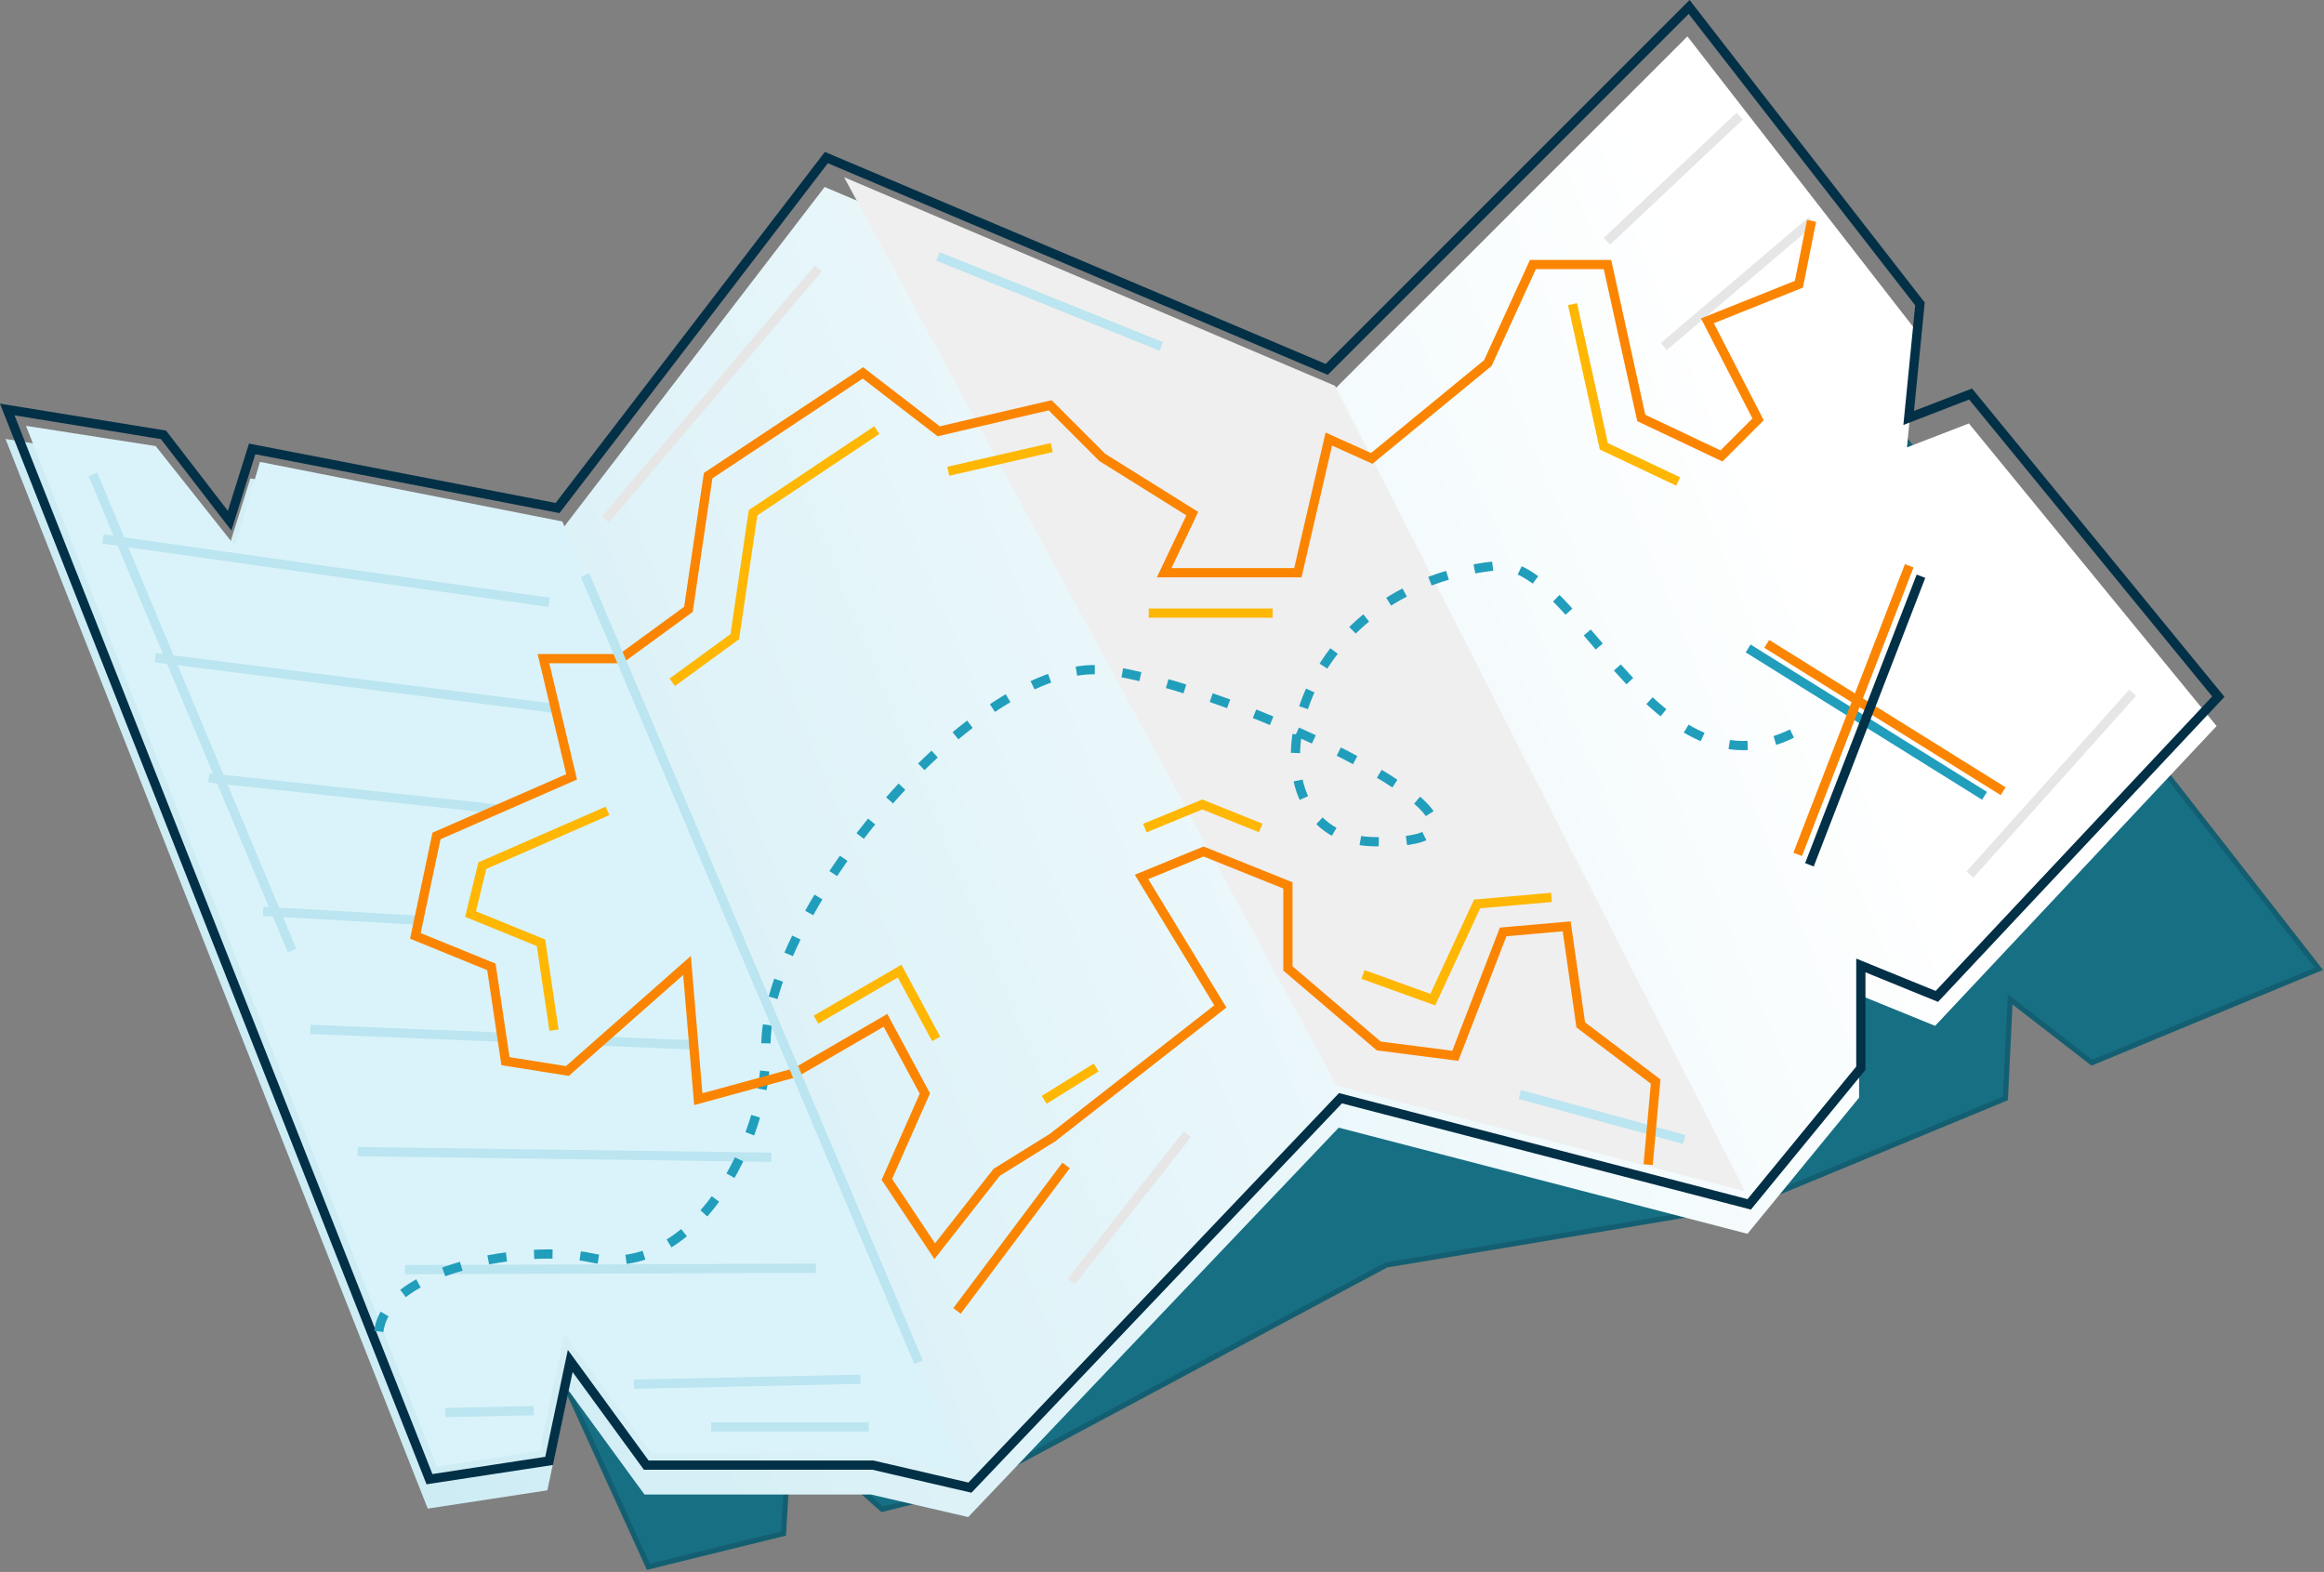 <svg width="825" height="558" viewBox="0 0 825 558" fill="none" xmlns="http://www.w3.org/2000/svg">
<rect x="0" y="0" width="825" height="558" fill="#808080" stroke="none"/>
<g clip-path="url(#clip0_1209_586)">
<path fill-rule="evenodd" clip-rule="evenodd" d="M492.142 449.035L344.318 528.078L313.147 535.753L280.42 506.529L278.116 544.38L230.175 556.185L84.683 237.228L445.428 184.734L614.052 76.345L823.178 343.906L742.609 377.221L713.575 354.745L711.897 389.92L620.953 427.523L492.142 449.035Z" fill="#176F84" stroke="#135F71" stroke-width="1.858" stroke-miterlimit="22.926"/>
<path fill-rule="evenodd" clip-rule="evenodd" d="M57.418 164.809L1.959 155.814L151.846 535.53L194.315 529.035L201.809 493.561L228.788 530.534H309.228L343.701 538.528L475.242 400.294L620.336 437.973L659.964 389.638V353.167L686.944 364.157L786.87 257.737L698.935 150.318L676.953 158.812L680.95 118.342L599.011 12.922L470.358 141.576L292.742 66.382L197.311 190.79L88.893 169.804L80.899 195.285L57.418 164.809Z" fill="url(#paint0_linear_1209_586)"/>
<path fill-rule="evenodd" clip-rule="evenodd" d="M58.035 154.359L2.576 145.364L152.463 525.08L194.932 518.586L202.426 483.111L229.408 520.085H309.847L344.32 528.079L475.859 389.844L620.955 427.524L660.584 379.189V342.716L687.563 353.708L787.487 247.287L699.554 139.868L677.57 148.363L681.567 107.893L599.628 2.473L470.975 131.125L293.359 55.932L197.93 180.338L89.51 159.355L81.519 184.836L58.035 154.359Z" stroke="#023047" stroke-width="3.278" stroke-miterlimit="22.926"/>
<path d="M699.305 310.452L757.087 245.917" stroke="#E6E6E6" stroke-width="3.278" stroke-miterlimit="22.926"/>
<path fill-rule="evenodd" clip-rule="evenodd" d="M9.219 151.169L55.274 158.355L83.443 193.879L92.283 163.967L199.625 185.105L343.019 523.468L310.388 515.936L231.564 516.167L200.406 473.462L191.559 515.013L155.058 520.632L9.219 151.169Z" fill="#DAF3FA"/>
<path fill-rule="evenodd" clip-rule="evenodd" d="M473.917 136.948L299.642 62.91L474.496 385.366L619.494 422.912L473.917 136.948Z" fill="#EFEFEF"/>
<path d="M36.551 191.329L194.932 213.811" stroke="#BBE5F0" stroke-width="3.278" stroke-miterlimit="22.926"/>
<path d="M55.082 233.476L197.145 251.489" stroke="#BBE5F0" stroke-width="3.278" stroke-miterlimit="22.926"/>
<path d="M74.12 276.122L176.741 287.223" stroke="#BBE5F0" stroke-width="3.278" stroke-miterlimit="22.926"/>
<path d="M93.395 323.514L148.637 326.665" stroke="#BBE5F0" stroke-width="3.278" stroke-miterlimit="22.926"/>
<path d="M213.43 369.598L246.273 370.929M110.183 365.411L178.172 368.169L110.183 365.411Z" stroke="#BBE5F0" stroke-width="3.278" stroke-miterlimit="22.926"/>
<path d="M126.971 408.806L273.863 410.803" stroke="#BBE5F0" stroke-width="3.278" stroke-miterlimit="22.926"/>
<path d="M143.759 450.705L289.65 450.204" stroke="#BBE5F0" stroke-width="3.278" stroke-miterlimit="22.926"/>
<path d="M225.085 491.356L305.435 489.602" stroke="#BBE5F0" stroke-width="3.278" stroke-miterlimit="22.926"/>
<path d="M158.042 501.427L189.465 500.741" stroke="#BBE5F0" stroke-width="3.278" stroke-miterlimit="22.926"/>
<path d="M134.485 472.615C137.122 450.106 186.952 441.544 209.928 446.504C246.22 454.343 272.258 405.34 271.882 371.933C271.34 323.626 347.33 233.239 391.854 237.877C436.377 242.514 558.318 300.742 487.251 298.773C439.922 297.462 453.661 209.234 530.807 200.866C560.61 197.634 588.687 291.775 642.271 256.913" stroke="#219EBC" stroke-width="3.278" stroke-miterlimit="22.926" stroke-dasharray="6.56 9.84"/>
<path d="M620.575 230.191L704.484 282.499" stroke="#219EBC" stroke-width="3.278" stroke-miterlimit="22.926"/>
<path d="M677.753 200.853L638.161 303.298" stroke="#FB8500" stroke-width="3.278" stroke-miterlimit="22.926"/>
<path d="M627.181 228.557L711.093 280.865" stroke="#FB8500" stroke-width="3.278" stroke-miterlimit="22.926"/>
<path d="M681.927 204.542L642.335 306.987" stroke="#023047" stroke-width="3.278" stroke-miterlimit="22.926"/>
<path d="M558.231 107.965L569.344 158.424L595.729 170.924" stroke="#FFB703" stroke-width="3.278" stroke-miterlimit="22.926"/>
<path d="M407.793 217.645H451.77" stroke="#FFB703" stroke-width="3.278" stroke-miterlimit="22.926"/>
<path d="M336.63 167.291L373.365 158.869" stroke="#FFB703" stroke-width="3.278" stroke-miterlimit="22.926"/>
<path d="M238.643 242.198L260.845 225.993L267.327 182.016L311.278 152.685" stroke="#FFB703" stroke-width="3.278" stroke-miterlimit="22.926"/>
<path d="M196.671 365.68L192.042 334.664L167.044 324.481L171.22 307.284L215.661 287.842" stroke="#FFB703" stroke-width="3.278" stroke-miterlimit="22.926"/>
<path d="M332.318 368.797L319.355 344.726L289.678 361.948" stroke="#FFB703" stroke-width="3.278" stroke-miterlimit="22.926"/>
<path d="M389.135 378.937L370.678 390.421" stroke="#FFB703" stroke-width="3.278" stroke-miterlimit="22.926"/>
<path d="M447.522 293.895L426.807 285.573L406.414 293.947" stroke="#FFB703" stroke-width="3.278" stroke-miterlimit="22.926"/>
<path d="M550.75 318.559L524.363 320.876L508.624 354.853L483.838 345.911" stroke="#FFB703" stroke-width="3.278" stroke-miterlimit="22.926"/>
<path d="M32.976 168.393L103.662 337.423" stroke="#BBE5F0" stroke-width="3.278" stroke-miterlimit="22.926"/>
<path d="M252.454 506.53H308.387" stroke="#BBE5F0" stroke-width="3.278" stroke-miterlimit="22.926"/>
<path d="M380.297 454.9L421.479 402.653" stroke="#E6E6E6" stroke-width="3.278" stroke-miterlimit="22.926"/>
<path d="M539.501 388.52L597.893 404.49" stroke="#BBE5F0" stroke-width="3.278" stroke-miterlimit="22.926"/>
<path d="M332.982 91.023L412.272 122.985" stroke="#BBE5F0" stroke-width="3.278" stroke-miterlimit="22.926"/>
<path d="M214.904 184.403L290.507 95.279" stroke="#E6E6E6" stroke-width="3.278" stroke-miterlimit="22.926"/>
<path d="M617.565 41.24L570.428 85.661" stroke="#E6E6E6" stroke-width="3.278" stroke-miterlimit="22.926"/>
<path d="M643.097 78.414L590.628 123.014" stroke="#E6E6E6" stroke-width="3.278" stroke-miterlimit="22.926"/>
<path d="M339.734 465.346L378.457 413.715" stroke="#FB8500" stroke-width="3.278" stroke-miterlimit="22.926"/>
<path d="M585.084 413.427L587.739 383.932L561.15 363.814L556.155 328.84L533.604 330.82L516.618 374.786L489.437 371.292L457.199 343.772V314.297L427.247 302.262L405.237 311.299L433.217 357.262L373.727 403.766L353.805 416.161L331.823 444.14L314.835 418.659L328.324 388.182L314.336 362.201L282.304 380.789L247.885 390.182L243.888 342.717L201.421 380.188L179.437 376.69L174.441 343.215L147.461 332.223L154.955 296.751L202.92 275.767L192.927 233.798H220.425L244.389 216.312L251.382 168.847L306.342 132.374L333.237 153.099L372.791 143.866L391.277 162.352L423.255 182.337L413.261 203.322H460.726L471.718 155.857L486.954 162.725L528.176 128.877L544.164 93.903H570.643L582.634 148.361L611.113 161.851L624.103 148.862L606.117 113.888L638.593 100.899L643.089 78.414" stroke="#FB8500" stroke-width="3.278" stroke-miterlimit="22.926"/>
<path d="M207.698 204.156L326.105 483.562" stroke="#BBE5F0" stroke-width="3.278" stroke-miterlimit="22.926"/>
</g>
<defs>
<linearGradient id="paint0_linear_1209_586" x1="624.11" y1="148.862" x2="-119.031" y2="450.873" gradientUnits="userSpaceOnUse">
<stop stop-color="white"/>
<stop offset="1" stop-color="#BBE5F0"/>
</linearGradient>
<clipPath id="clip0_1209_586">
<rect width="824.673" height="557.273" fill="white"/>
</clipPath>
</defs>
</svg>
